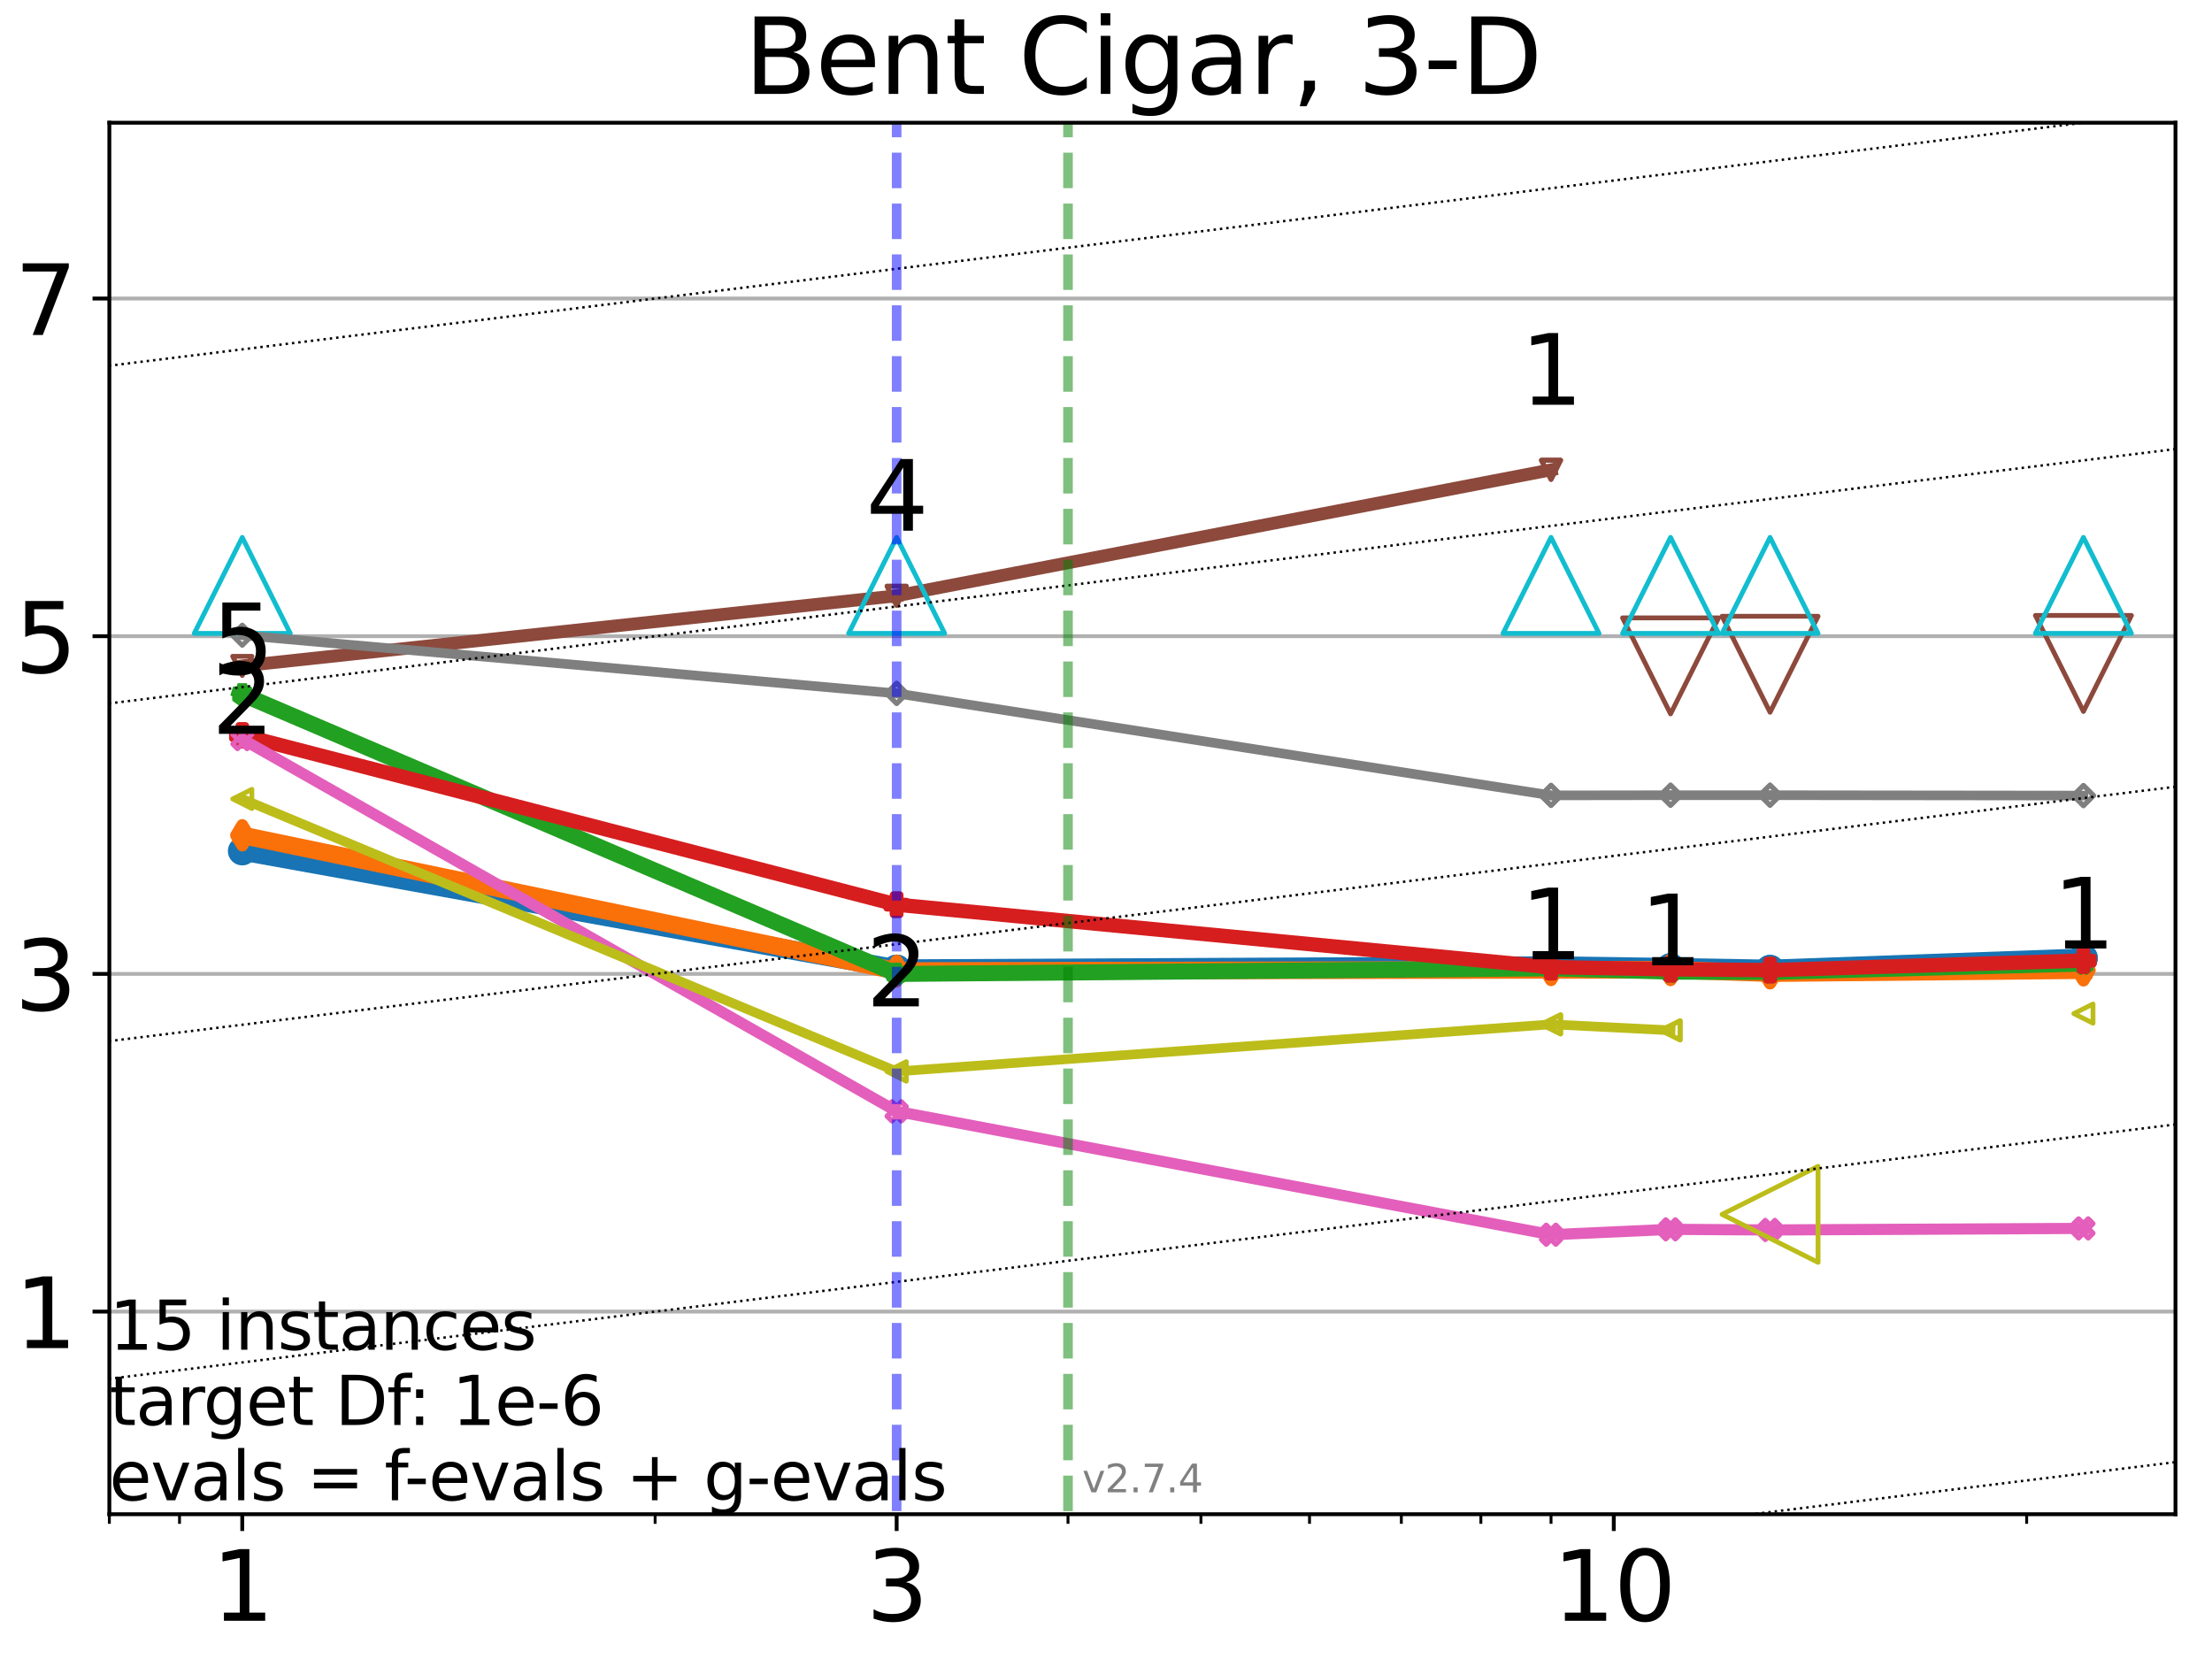 <?xml version="1.0" encoding="utf-8" standalone="no"?>
<!DOCTYPE svg PUBLIC "-//W3C//DTD SVG 1.1//EN"
  "http://www.w3.org/Graphics/SVG/1.1/DTD/svg11.dtd">
<svg xmlns:xlink="http://www.w3.org/1999/xlink" width="460.8pt" height="345.6pt" viewBox="0 0 460.8 345.6" xmlns="http://www.w3.org/2000/svg" version="1.1">
 <defs>
  <style type="text/css">*{stroke-linejoin: round; stroke-linecap: butt}</style>
 </defs>
 <g id="figure_1">
  <g id="patch_1">
   <path d="M 0 345.6 
L 460.8 345.6 
L 460.8 0 
L 0 0 
z
" style="fill: #ffffff"/>
  </g>
  <g id="axes_1">
   <g id="patch_2">
    <path d="M 22.78 315.44 
L 453.192 315.44 
L 453.192 25.56 
L 22.78 25.56 
z
" style="fill: #ffffff"/>
   </g>
   <g id="matplotlib.axis_1">
    <g id="xtick_1">
     <g id="line2d_1">
      <defs>
       <path id="mdfbf2e6173" d="M 0 0 
L 0 3.5 
" style="stroke: #000000; stroke-width: 0.8"/>
      </defs>
      <g>
       <use xlink:href="#mdfbf2e6173" x="50.468" y="315.44" style="stroke: #000000; stroke-width: 0.8"/>
      </g>
     </g>
     <g id="text_1">
      <!-- 1 -->
      <g transform="translate(44.106 337.637) scale(0.2 -0.2)">
       <defs>
        <path id="DejaVuSans-31" d="M 794 531 
L 1825 531 
L 1825 4091 
L 703 3866 
L 703 4441 
L 1819 4666 
L 2450 4666 
L 2450 531 
L 3481 531 
L 3481 0 
L 794 0 
L 794 531 
z
" transform="scale(0.016)"/>
       </defs>
       <use xlink:href="#DejaVuSans-31"/>
      </g>
     </g>
    </g>
    <g id="xtick_2">
     <g id="line2d_2">
      <g>
       <use xlink:href="#mdfbf2e6173" x="186.788" y="315.44" style="stroke: #000000; stroke-width: 0.8"/>
      </g>
     </g>
     <g id="text_2">
      <!-- 3 -->
      <g transform="translate(180.425 337.637) scale(0.2 -0.2)">
       <defs>
        <path id="DejaVuSans-33" d="M 2597 2516 
Q 3050 2419 3304 2112 
Q 3559 1806 3559 1356 
Q 3559 666 3084 287 
Q 2609 -91 1734 -91 
Q 1441 -91 1130 -33 
Q 819 25 488 141 
L 488 750 
Q 750 597 1062 519 
Q 1375 441 1716 441 
Q 2309 441 2620 675 
Q 2931 909 2931 1356 
Q 2931 1769 2642 2001 
Q 2353 2234 1838 2234 
L 1294 2234 
L 1294 2753 
L 1863 2753 
Q 2328 2753 2575 2939 
Q 2822 3125 2822 3475 
Q 2822 3834 2567 4026 
Q 2313 4219 1838 4219 
Q 1578 4219 1281 4162 
Q 984 4106 628 3988 
L 628 4550 
Q 988 4650 1302 4700 
Q 1616 4750 1894 4750 
Q 2613 4750 3031 4423 
Q 3450 4097 3450 3541 
Q 3450 3153 3228 2886 
Q 3006 2619 2597 2516 
z
" transform="scale(0.016)"/>
       </defs>
       <use xlink:href="#DejaVuSans-33"/>
      </g>
     </g>
    </g>
    <g id="xtick_3">
     <g id="line2d_3">
      <g>
       <use xlink:href="#mdfbf2e6173" x="336.18" y="315.44" style="stroke: #000000; stroke-width: 0.8"/>
      </g>
     </g>
     <g id="text_3">
      <!-- 10 -->
      <g transform="translate(323.455 337.637) scale(0.2 -0.2)">
       <defs>
        <path id="DejaVuSans-30" d="M 2034 4250 
Q 1547 4250 1301 3770 
Q 1056 3291 1056 2328 
Q 1056 1369 1301 889 
Q 1547 409 2034 409 
Q 2525 409 2770 889 
Q 3016 1369 3016 2328 
Q 3016 3291 2770 3770 
Q 2525 4250 2034 4250 
z
M 2034 4750 
Q 2819 4750 3233 4129 
Q 3647 3509 3647 2328 
Q 3647 1150 3233 529 
Q 2819 -91 2034 -91 
Q 1250 -91 836 529 
Q 422 1150 422 2328 
Q 422 3509 836 4129 
Q 1250 4750 2034 4750 
z
" transform="scale(0.016)"/>
       </defs>
       <use xlink:href="#DejaVuSans-31"/>
       <use xlink:href="#DejaVuSans-30" transform="translate(63.623 0)"/>
      </g>
     </g>
    </g>
    <g id="xtick_4">
     <g id="line2d_4">
      <defs>
       <path id="m0744248b4a" d="M 0 0 
L 0 2 
" style="stroke: #000000; stroke-width: 0.6"/>
      </defs>
      <g>
       <use xlink:href="#m0744248b4a" x="22.78" y="315.44" style="stroke: #000000; stroke-width: 0.6"/>
      </g>
     </g>
    </g>
    <g id="xtick_5">
     <g id="line2d_5">
      <g>
       <use xlink:href="#m0744248b4a" x="37.395" y="315.44" style="stroke: #000000; stroke-width: 0.6"/>
      </g>
     </g>
    </g>
    <g id="xtick_6">
     <g id="line2d_6">
      <g>
       <use xlink:href="#m0744248b4a" x="136.476" y="315.44" style="stroke: #000000; stroke-width: 0.6"/>
      </g>
     </g>
    </g>
    <g id="xtick_7">
     <g id="line2d_7">
      <g>
       <use xlink:href="#m0744248b4a" x="222.484" y="315.44" style="stroke: #000000; stroke-width: 0.6"/>
      </g>
     </g>
    </g>
    <g id="xtick_8">
     <g id="line2d_8">
      <g>
       <use xlink:href="#m0744248b4a" x="250.173" y="315.44" style="stroke: #000000; stroke-width: 0.6"/>
      </g>
     </g>
    </g>
    <g id="xtick_9">
     <g id="line2d_9">
      <g>
       <use xlink:href="#m0744248b4a" x="272.796" y="315.44" style="stroke: #000000; stroke-width: 0.6"/>
      </g>
     </g>
    </g>
    <g id="xtick_10">
     <g id="line2d_10">
      <g>
       <use xlink:href="#m0744248b4a" x="291.923" y="315.44" style="stroke: #000000; stroke-width: 0.6"/>
      </g>
     </g>
    </g>
    <g id="xtick_11">
     <g id="line2d_11">
      <g>
       <use xlink:href="#m0744248b4a" x="308.492" y="315.44" style="stroke: #000000; stroke-width: 0.6"/>
      </g>
     </g>
    </g>
    <g id="xtick_12">
     <g id="line2d_12">
      <g>
       <use xlink:href="#m0744248b4a" x="323.107" y="315.44" style="stroke: #000000; stroke-width: 0.6"/>
      </g>
     </g>
    </g>
    <g id="xtick_13">
     <g id="line2d_13">
      <g>
       <use xlink:href="#m0744248b4a" x="422.188" y="315.44" style="stroke: #000000; stroke-width: 0.6"/>
      </g>
     </g>
    </g>
   </g>
   <g id="matplotlib.axis_2">
    <g id="ytick_1">
     <g id="line2d_14">
      <path d="M 22.78 273.232 
L 453.192 273.232 
" clip-path="url(#p2ec8ff9702)" style="fill: none; stroke: #b0b0b0; stroke-width: 0.8; stroke-linecap: square"/>
     </g>
     <g id="line2d_15">
      <defs>
       <path id="m5586ddcf37" d="M 0 0 
L -3.5 0 
" style="stroke: #000000; stroke-width: 0.8"/>
      </defs>
      <g>
       <use xlink:href="#m5586ddcf37" x="22.78" y="273.232" style="stroke: #000000; stroke-width: 0.8"/>
      </g>
     </g>
     <g id="text_4">
      <!-- 1 -->
      <g transform="translate(3.055 280.83) scale(0.2 -0.2)">
       <use xlink:href="#DejaVuSans-31"/>
      </g>
     </g>
    </g>
    <g id="ytick_2">
     <g id="line2d_16">
      <path d="M 22.78 202.884 
L 453.192 202.884 
" clip-path="url(#p2ec8ff9702)" style="fill: none; stroke: #b0b0b0; stroke-width: 0.8; stroke-linecap: square"/>
     </g>
     <g id="line2d_17">
      <g>
       <use xlink:href="#m5586ddcf37" x="22.78" y="202.884" style="stroke: #000000; stroke-width: 0.8"/>
      </g>
     </g>
     <g id="text_5">
      <!-- 3 -->
      <g transform="translate(3.055 210.483) scale(0.2 -0.2)">
       <use xlink:href="#DejaVuSans-33"/>
      </g>
     </g>
    </g>
    <g id="ytick_3">
     <g id="line2d_18">
      <path d="M 22.78 132.537 
L 453.192 132.537 
" clip-path="url(#p2ec8ff9702)" style="fill: none; stroke: #b0b0b0; stroke-width: 0.8; stroke-linecap: square"/>
     </g>
     <g id="line2d_19">
      <g>
       <use xlink:href="#m5586ddcf37" x="22.78" y="132.537" style="stroke: #000000; stroke-width: 0.8"/>
      </g>
     </g>
     <g id="text_6">
      <!-- 5 -->
      <g transform="translate(3.055 140.135) scale(0.2 -0.2)">
       <defs>
        <path id="DejaVuSans-35" d="M 691 4666 
L 3169 4666 
L 3169 4134 
L 1269 4134 
L 1269 2991 
Q 1406 3038 1543 3061 
Q 1681 3084 1819 3084 
Q 2600 3084 3056 2656 
Q 3513 2228 3513 1497 
Q 3513 744 3044 326 
Q 2575 -91 1722 -91 
Q 1428 -91 1123 -41 
Q 819 9 494 109 
L 494 744 
Q 775 591 1075 516 
Q 1375 441 1709 441 
Q 2250 441 2565 725 
Q 2881 1009 2881 1497 
Q 2881 1984 2565 2268 
Q 2250 2553 1709 2553 
Q 1456 2553 1204 2497 
Q 953 2441 691 2322 
L 691 4666 
z
" transform="scale(0.016)"/>
       </defs>
       <use xlink:href="#DejaVuSans-35"/>
      </g>
     </g>
    </g>
    <g id="ytick_4">
     <g id="line2d_20">
      <path d="M 22.78 62.19 
L 453.192 62.19 
" clip-path="url(#p2ec8ff9702)" style="fill: none; stroke: #b0b0b0; stroke-width: 0.8; stroke-linecap: square"/>
     </g>
     <g id="line2d_21">
      <g>
       <use xlink:href="#m5586ddcf37" x="22.78" y="62.19" style="stroke: #000000; stroke-width: 0.8"/>
      </g>
     </g>
     <g id="text_7">
      <!-- 7 -->
      <g transform="translate(3.055 69.788) scale(0.2 -0.2)">
       <defs>
        <path id="DejaVuSans-37" d="M 525 4666 
L 3525 4666 
L 3525 4397 
L 1831 0 
L 1172 0 
L 2766 4134 
L 525 4134 
L 525 4666 
z
" transform="scale(0.016)"/>
       </defs>
       <use xlink:href="#DejaVuSans-37"/>
      </g>
     </g>
    </g>
   </g>
   <g id="line2d_22">
    <path d="M 50.468 177.285 
L 186.788 201.852 
" clip-path="url(#p2ec8ff9702)" style="fill: none; stroke: #1874b4; stroke-width: 4; stroke-linecap: square"/>
    <defs>
     <path id="mb572dbc4c1" d="M 0 1.5 
C 0.398 1.5 0.779 1.342 1.061 1.061 
C 1.342 0.779 1.5 0.398 1.5 0 
C 1.5 -0.398 1.342 -0.779 1.061 -1.061 
C 0.779 -1.342 0.398 -1.5 0 -1.5 
C -0.398 -1.5 -0.779 -1.342 -1.061 -1.061 
C -1.342 -0.779 -1.5 -0.398 -1.5 0 
C -1.5 0.398 -1.342 0.779 -1.061 1.061 
C -0.779 1.342 -0.398 1.5 0 1.5 
z
" style="stroke: #1874b4; stroke-width: 3"/>
    </defs>
    <g clip-path="url(#p2ec8ff9702)">
     <use xlink:href="#mb572dbc4c1" x="50.468" y="177.285" style="fill-opacity: 0; stroke: #1874b4; stroke-width: 3"/>
     <use xlink:href="#mb572dbc4c1" x="186.788" y="201.852" style="fill-opacity: 0; stroke: #1874b4; stroke-width: 3"/>
    </g>
   </g>
   <g id="line2d_23">
    <path d="M 186.788 201.852 
L 323.107 201.206 
" clip-path="url(#p2ec8ff9702)" style="fill: none; stroke: #1874b4; stroke-width: 4; stroke-linecap: square"/>
    <g clip-path="url(#p2ec8ff9702)">
     <use xlink:href="#mb572dbc4c1" x="186.788" y="201.852" style="fill-opacity: 0; stroke: #1874b4; stroke-width: 3"/>
     <use xlink:href="#mb572dbc4c1" x="323.107" y="201.206" style="fill-opacity: 0; stroke: #1874b4; stroke-width: 3"/>
    </g>
   </g>
   <g id="line2d_24">
    <path d="M 323.107 201.206 
L 348.007 201.551 
" clip-path="url(#p2ec8ff9702)" style="fill: none; stroke: #1874b4; stroke-width: 4; stroke-linecap: square"/>
    <g clip-path="url(#p2ec8ff9702)">
     <use xlink:href="#mb572dbc4c1" x="323.107" y="201.206" style="fill-opacity: 0; stroke: #1874b4; stroke-width: 3"/>
     <use xlink:href="#mb572dbc4c1" x="348.007" y="201.551" style="fill-opacity: 0; stroke: #1874b4; stroke-width: 3"/>
    </g>
   </g>
   <g id="line2d_25">
    <path d="M 348.007 201.551 
L 368.735 201.911 
" clip-path="url(#p2ec8ff9702)" style="fill: none; stroke: #1874b4; stroke-width: 4; stroke-linecap: square"/>
    <g clip-path="url(#p2ec8ff9702)">
     <use xlink:href="#mb572dbc4c1" x="348.007" y="201.551" style="fill-opacity: 0; stroke: #1874b4; stroke-width: 3"/>
     <use xlink:href="#mb572dbc4c1" x="368.735" y="201.911" style="fill-opacity: 0; stroke: #1874b4; stroke-width: 3"/>
    </g>
   </g>
   <g id="line2d_26">
    <path d="M 368.735 201.911 
L 434.015 199.576 
" clip-path="url(#p2ec8ff9702)" style="fill: none; stroke: #1874b4; stroke-width: 4; stroke-linecap: square"/>
    <g clip-path="url(#p2ec8ff9702)">
     <use xlink:href="#mb572dbc4c1" x="368.735" y="201.911" style="fill-opacity: 0; stroke: #1874b4; stroke-width: 3"/>
     <use xlink:href="#mb572dbc4c1" x="434.015" y="199.576" style="fill-opacity: 0; stroke: #1874b4; stroke-width: 3"/>
    </g>
   </g>
   <g id="line2d_27">
    <path d="M 434.015 199.576 
" clip-path="url(#p2ec8ff9702)" style="fill: none; stroke: #1874b4; stroke-width: 4; stroke-linecap: square"/>
    <g clip-path="url(#p2ec8ff9702)">
     <use xlink:href="#mb572dbc4c1" x="434.015" y="199.576" style="fill-opacity: 0; stroke: #1874b4; stroke-width: 3"/>
    </g>
   </g>
   <g id="line2d_28"/>
   <g id="line2d_29">
    <path d="M 50.468 174.01 
L 186.788 202.282 
" clip-path="url(#p2ec8ff9702)" style="fill: none; stroke: #fa7009; stroke-width: 3.667; stroke-linecap: square"/>
    <defs>
     <path id="maf30897f58" d="M 0 2.121 
L 1.273 0 
L 0 -2.121 
L -1.273 0 
z
" style="stroke: #fa7009; stroke-width: 2.5; stroke-linejoin: miter"/>
    </defs>
    <g clip-path="url(#p2ec8ff9702)">
     <use xlink:href="#maf30897f58" x="50.468" y="174.01" style="fill-opacity: 0; stroke: #fa7009; stroke-width: 2.5; stroke-linejoin: miter"/>
     <use xlink:href="#maf30897f58" x="186.788" y="202.282" style="fill-opacity: 0; stroke: #fa7009; stroke-width: 2.5; stroke-linejoin: miter"/>
    </g>
   </g>
   <g id="line2d_30">
    <path d="M 186.788 202.282 
L 323.107 202.03 
" clip-path="url(#p2ec8ff9702)" style="fill: none; stroke: #fa7009; stroke-width: 3.667; stroke-linecap: square"/>
    <g clip-path="url(#p2ec8ff9702)">
     <use xlink:href="#maf30897f58" x="186.788" y="202.282" style="fill-opacity: 0; stroke: #fa7009; stroke-width: 2.5; stroke-linejoin: miter"/>
     <use xlink:href="#maf30897f58" x="323.107" y="202.03" style="fill-opacity: 0; stroke: #fa7009; stroke-width: 2.5; stroke-linejoin: miter"/>
    </g>
   </g>
   <g id="line2d_31">
    <path d="M 323.107 202.03 
L 348.007 202.037 
" clip-path="url(#p2ec8ff9702)" style="fill: none; stroke: #fa7009; stroke-width: 3.667; stroke-linecap: square"/>
    <g clip-path="url(#p2ec8ff9702)">
     <use xlink:href="#maf30897f58" x="323.107" y="202.03" style="fill-opacity: 0; stroke: #fa7009; stroke-width: 2.5; stroke-linejoin: miter"/>
     <use xlink:href="#maf30897f58" x="348.007" y="202.037" style="fill-opacity: 0; stroke: #fa7009; stroke-width: 2.5; stroke-linejoin: miter"/>
    </g>
   </g>
   <g id="line2d_32">
    <path d="M 348.007 202.037 
L 368.735 202.731 
" clip-path="url(#p2ec8ff9702)" style="fill: none; stroke: #fa7009; stroke-width: 3.667; stroke-linecap: square"/>
    <g clip-path="url(#p2ec8ff9702)">
     <use xlink:href="#maf30897f58" x="348.007" y="202.037" style="fill-opacity: 0; stroke: #fa7009; stroke-width: 2.5; stroke-linejoin: miter"/>
     <use xlink:href="#maf30897f58" x="368.735" y="202.731" style="fill-opacity: 0; stroke: #fa7009; stroke-width: 2.5; stroke-linejoin: miter"/>
    </g>
   </g>
   <g id="line2d_33">
    <path d="M 368.735 202.731 
L 434.015 202.1 
" clip-path="url(#p2ec8ff9702)" style="fill: none; stroke: #fa7009; stroke-width: 3.667; stroke-linecap: square"/>
    <g clip-path="url(#p2ec8ff9702)">
     <use xlink:href="#maf30897f58" x="368.735" y="202.731" style="fill-opacity: 0; stroke: #fa7009; stroke-width: 2.5; stroke-linejoin: miter"/>
     <use xlink:href="#maf30897f58" x="434.015" y="202.1" style="fill-opacity: 0; stroke: #fa7009; stroke-width: 2.5; stroke-linejoin: miter"/>
    </g>
   </g>
   <g id="line2d_34">
    <path d="M 434.015 202.1 
" clip-path="url(#p2ec8ff9702)" style="fill: none; stroke: #fa7009; stroke-width: 3.667; stroke-linecap: square"/>
    <g clip-path="url(#p2ec8ff9702)">
     <use xlink:href="#maf30897f58" x="434.015" y="202.1" style="fill-opacity: 0; stroke: #fa7009; stroke-width: 2.5; stroke-linejoin: miter"/>
    </g>
   </g>
   <g id="line2d_35"/>
   <g id="line2d_36">
    <path d="M 50.468 144.633 
L 186.788 202.894 
" clip-path="url(#p2ec8ff9702)" style="fill: none; stroke: #22a022; stroke-width: 3.333; stroke-linecap: square"/>
    <defs>
     <path id="m5733fcc980" d="M 0 -2 
L -0.449 -0.618 
L -1.902 -0.618 
L -0.727 0.236 
L -1.176 1.618 
L -0 0.764 
L 1.176 1.618 
L 0.727 0.236 
L 1.902 -0.618 
L 0.449 -0.618 
z
" style="stroke: #22a022; stroke-width: 2; stroke-linejoin: bevel"/>
    </defs>
    <g clip-path="url(#p2ec8ff9702)">
     <use xlink:href="#m5733fcc980" x="50.468" y="144.633" style="fill-opacity: 0; stroke: #22a022; stroke-width: 2; stroke-linejoin: bevel"/>
     <use xlink:href="#m5733fcc980" x="186.788" y="202.894" style="fill-opacity: 0; stroke: #22a022; stroke-width: 2; stroke-linejoin: bevel"/>
    </g>
   </g>
   <g id="line2d_37">
    <path d="M 186.788 202.894 
L 323.107 201.722 
" clip-path="url(#p2ec8ff9702)" style="fill: none; stroke: #22a022; stroke-width: 3.333; stroke-linecap: square"/>
    <g clip-path="url(#p2ec8ff9702)">
     <use xlink:href="#m5733fcc980" x="186.788" y="202.894" style="fill-opacity: 0; stroke: #22a022; stroke-width: 2; stroke-linejoin: bevel"/>
     <use xlink:href="#m5733fcc980" x="323.107" y="201.722" style="fill-opacity: 0; stroke: #22a022; stroke-width: 2; stroke-linejoin: bevel"/>
    </g>
   </g>
   <g id="line2d_38">
    <path d="M 323.107 201.722 
L 348.007 202.413 
" clip-path="url(#p2ec8ff9702)" style="fill: none; stroke: #22a022; stroke-width: 3.333; stroke-linecap: square"/>
    <g clip-path="url(#p2ec8ff9702)">
     <use xlink:href="#m5733fcc980" x="323.107" y="201.722" style="fill-opacity: 0; stroke: #22a022; stroke-width: 2; stroke-linejoin: bevel"/>
     <use xlink:href="#m5733fcc980" x="348.007" y="202.413" style="fill-opacity: 0; stroke: #22a022; stroke-width: 2; stroke-linejoin: bevel"/>
    </g>
   </g>
   <g id="line2d_39">
    <path d="M 348.007 202.413 
L 368.735 202.477 
" clip-path="url(#p2ec8ff9702)" style="fill: none; stroke: #22a022; stroke-width: 3.333; stroke-linecap: square"/>
    <g clip-path="url(#p2ec8ff9702)">
     <use xlink:href="#m5733fcc980" x="348.007" y="202.413" style="fill-opacity: 0; stroke: #22a022; stroke-width: 2; stroke-linejoin: bevel"/>
     <use xlink:href="#m5733fcc980" x="368.735" y="202.477" style="fill-opacity: 0; stroke: #22a022; stroke-width: 2; stroke-linejoin: bevel"/>
    </g>
   </g>
   <g id="line2d_40">
    <path d="M 368.735 202.477 
L 434.015 200.713 
" clip-path="url(#p2ec8ff9702)" style="fill: none; stroke: #22a022; stroke-width: 3.333; stroke-linecap: square"/>
    <g clip-path="url(#p2ec8ff9702)">
     <use xlink:href="#m5733fcc980" x="368.735" y="202.477" style="fill-opacity: 0; stroke: #22a022; stroke-width: 2; stroke-linejoin: bevel"/>
     <use xlink:href="#m5733fcc980" x="434.015" y="200.713" style="fill-opacity: 0; stroke: #22a022; stroke-width: 2; stroke-linejoin: bevel"/>
    </g>
   </g>
   <g id="line2d_41">
    <path d="M 434.015 200.713 
" clip-path="url(#p2ec8ff9702)" style="fill: none; stroke: #22a022; stroke-width: 3.333; stroke-linecap: square"/>
    <g clip-path="url(#p2ec8ff9702)">
     <use xlink:href="#m5733fcc980" x="434.015" y="200.713" style="fill-opacity: 0; stroke: #22a022; stroke-width: 2; stroke-linejoin: bevel"/>
    </g>
   </g>
   <g id="line2d_42"/>
   <g id="line2d_43">
    <path d="M 50.468 153.173 
L 186.788 188.461 
" clip-path="url(#p2ec8ff9702)" style="fill: none; stroke: #d61e1f; stroke-width: 3; stroke-linecap: square"/>
    <defs>
     <path id="m2578b07497" d="M -0.667 2 
L 0.667 2 
L 0.667 0.667 
L 2 0.667 
L 2 -0.667 
L 0.667 -0.667 
L 0.667 -2 
L -0.667 -2 
L -0.667 -0.667 
L -2 -0.667 
L -2 0.667 
L -0.667 0.667 
z
" style="stroke: #d61e1f; stroke-width: 1.5; stroke-linejoin: miter"/>
    </defs>
    <g clip-path="url(#p2ec8ff9702)">
     <use xlink:href="#m2578b07497" x="50.468" y="153.173" style="fill-opacity: 0; stroke: #d61e1f; stroke-width: 1.5; stroke-linejoin: miter"/>
     <use xlink:href="#m2578b07497" x="186.788" y="188.461" style="fill-opacity: 0; stroke: #d61e1f; stroke-width: 1.5; stroke-linejoin: miter"/>
    </g>
   </g>
   <g id="line2d_44">
    <path d="M 186.788 188.461 
L 323.107 201.484 
" clip-path="url(#p2ec8ff9702)" style="fill: none; stroke: #d61e1f; stroke-width: 3; stroke-linecap: square"/>
    <g clip-path="url(#p2ec8ff9702)">
     <use xlink:href="#m2578b07497" x="186.788" y="188.461" style="fill-opacity: 0; stroke: #d61e1f; stroke-width: 1.5; stroke-linejoin: miter"/>
     <use xlink:href="#m2578b07497" x="323.107" y="201.484" style="fill-opacity: 0; stroke: #d61e1f; stroke-width: 1.5; stroke-linejoin: miter"/>
    </g>
   </g>
   <g id="line2d_45">
    <path d="M 323.107 201.484 
L 348.007 201.923 
" clip-path="url(#p2ec8ff9702)" style="fill: none; stroke: #d61e1f; stroke-width: 3; stroke-linecap: square"/>
    <g clip-path="url(#p2ec8ff9702)">
     <use xlink:href="#m2578b07497" x="323.107" y="201.484" style="fill-opacity: 0; stroke: #d61e1f; stroke-width: 1.5; stroke-linejoin: miter"/>
     <use xlink:href="#m2578b07497" x="348.007" y="201.923" style="fill-opacity: 0; stroke: #d61e1f; stroke-width: 1.5; stroke-linejoin: miter"/>
    </g>
   </g>
   <g id="line2d_46">
    <path d="M 348.007 201.923 
L 368.735 202.099 
" clip-path="url(#p2ec8ff9702)" style="fill: none; stroke: #d61e1f; stroke-width: 3; stroke-linecap: square"/>
    <g clip-path="url(#p2ec8ff9702)">
     <use xlink:href="#m2578b07497" x="348.007" y="201.923" style="fill-opacity: 0; stroke: #d61e1f; stroke-width: 1.5; stroke-linejoin: miter"/>
     <use xlink:href="#m2578b07497" x="368.735" y="202.099" style="fill-opacity: 0; stroke: #d61e1f; stroke-width: 1.5; stroke-linejoin: miter"/>
    </g>
   </g>
   <g id="line2d_47">
    <path d="M 368.735 202.099 
L 434.015 200.107 
" clip-path="url(#p2ec8ff9702)" style="fill: none; stroke: #d61e1f; stroke-width: 3; stroke-linecap: square"/>
    <g clip-path="url(#p2ec8ff9702)">
     <use xlink:href="#m2578b07497" x="368.735" y="202.099" style="fill-opacity: 0; stroke: #d61e1f; stroke-width: 1.5; stroke-linejoin: miter"/>
     <use xlink:href="#m2578b07497" x="434.015" y="200.107" style="fill-opacity: 0; stroke: #d61e1f; stroke-width: 1.5; stroke-linejoin: miter"/>
    </g>
   </g>
   <g id="line2d_48">
    <path d="M 434.015 200.107 
" clip-path="url(#p2ec8ff9702)" style="fill: none; stroke: #d61e1f; stroke-width: 3; stroke-linecap: square"/>
    <g clip-path="url(#p2ec8ff9702)">
     <use xlink:href="#m2578b07497" x="434.015" y="200.107" style="fill-opacity: 0; stroke: #d61e1f; stroke-width: 1.5; stroke-linejoin: miter"/>
    </g>
   </g>
   <g id="line2d_49"/>
   <g id="line2d_50">
    <path d="M 50.468 138.719 
L 186.788 124.109 
" clip-path="url(#p2ec8ff9702)" style="fill: none; stroke: #8c493c; stroke-width: 2.667; stroke-linecap: square"/>
    <defs>
     <path id="m11ea02d9ef" d="M -0 2 
L 2 -2 
L -2 -2 
z
" style="stroke: #8c493c; stroke-linejoin: miter"/>
    </defs>
    <g clip-path="url(#p2ec8ff9702)">
     <use xlink:href="#m11ea02d9ef" x="50.468" y="138.719" style="fill-opacity: 0; stroke: #8c493c; stroke-linejoin: miter"/>
     <use xlink:href="#m11ea02d9ef" x="186.788" y="124.109" style="fill-opacity: 0; stroke: #8c493c; stroke-linejoin: miter"/>
    </g>
   </g>
   <g id="line2d_51">
    <path d="M 186.788 124.109 
L 323.107 97.871 
" clip-path="url(#p2ec8ff9702)" style="fill: none; stroke: #8c493c; stroke-width: 2.667; stroke-linecap: square"/>
    <g clip-path="url(#p2ec8ff9702)">
     <use xlink:href="#m11ea02d9ef" x="186.788" y="124.109" style="fill-opacity: 0; stroke: #8c493c; stroke-linejoin: miter"/>
     <use xlink:href="#m11ea02d9ef" x="323.107" y="97.871" style="fill-opacity: 0; stroke: #8c493c; stroke-linejoin: miter"/>
    </g>
   </g>
   <g id="line2d_52">
    <path d="M 323.107 97.871 
" clip-path="url(#p2ec8ff9702)" style="fill: none; stroke: #8c493c; stroke-width: 2.667; stroke-linecap: square"/>
    <g clip-path="url(#p2ec8ff9702)">
     <use xlink:href="#m11ea02d9ef" x="323.107" y="97.871" style="fill-opacity: 0; stroke: #8c493c; stroke-linejoin: miter"/>
    </g>
   </g>
   <g id="line2d_53">
    <defs>
     <path id="mb3d38572ae" d="M -0 10 
L 10 -10 
L -10 -10 
z
" style="stroke: #8c493c; stroke-linejoin: miter"/>
    </defs>
    <g clip-path="url(#p2ec8ff9702)">
     <use xlink:href="#mb3d38572ae" x="348.007" y="138.715" style="fill-opacity: 0; stroke: #8c493c; stroke-linejoin: miter"/>
     <use xlink:href="#mb3d38572ae" x="368.735" y="138.379" style="fill-opacity: 0; stroke: #8c493c; stroke-linejoin: miter"/>
     <use xlink:href="#mb3d38572ae" x="434.015" y="138.21" style="fill-opacity: 0; stroke: #8c493c; stroke-linejoin: miter"/>
    </g>
   </g>
   <g id="line2d_54"/>
   <g id="line2d_55">
    <path d="M 50.468 153.996 
L 186.788 231.513 
" clip-path="url(#p2ec8ff9702)" style="fill: none; stroke: #e35fbb; stroke-width: 2.333; stroke-linecap: square"/>
    <defs>
     <path id="maa191e3910" d="M -1 2 
L 0 1 
L 1 2 
L 2 1 
L 1 0 
L 2 -1 
L 1 -2 
L 0 -1 
L -1 -2 
L -2 -1 
L -1 0 
L -2 1 
z
" style="stroke: #e35fbb; stroke-linejoin: miter"/>
    </defs>
    <g clip-path="url(#p2ec8ff9702)">
     <use xlink:href="#maa191e3910" x="50.468" y="153.996" style="fill-opacity: 0; stroke: #e35fbb; stroke-linejoin: miter"/>
     <use xlink:href="#maa191e3910" x="186.788" y="231.513" style="fill-opacity: 0; stroke: #e35fbb; stroke-linejoin: miter"/>
    </g>
   </g>
   <g id="line2d_56">
    <path d="M 186.788 231.513 
L 323.107 257.215 
" clip-path="url(#p2ec8ff9702)" style="fill: none; stroke: #e35fbb; stroke-width: 2.333; stroke-linecap: square"/>
    <g clip-path="url(#p2ec8ff9702)">
     <use xlink:href="#maa191e3910" x="186.788" y="231.513" style="fill-opacity: 0; stroke: #e35fbb; stroke-linejoin: miter"/>
     <use xlink:href="#maa191e3910" x="323.107" y="257.215" style="fill-opacity: 0; stroke: #e35fbb; stroke-linejoin: miter"/>
    </g>
   </g>
   <g id="line2d_57">
    <path d="M 323.107 257.215 
L 348.007 256.092 
" clip-path="url(#p2ec8ff9702)" style="fill: none; stroke: #e35fbb; stroke-width: 2.333; stroke-linecap: square"/>
    <g clip-path="url(#p2ec8ff9702)">
     <use xlink:href="#maa191e3910" x="323.107" y="257.215" style="fill-opacity: 0; stroke: #e35fbb; stroke-linejoin: miter"/>
     <use xlink:href="#maa191e3910" x="348.007" y="256.092" style="fill-opacity: 0; stroke: #e35fbb; stroke-linejoin: miter"/>
    </g>
   </g>
   <g id="line2d_58">
    <path d="M 348.007 256.092 
L 368.735 256.225 
" clip-path="url(#p2ec8ff9702)" style="fill: none; stroke: #e35fbb; stroke-width: 2.333; stroke-linecap: square"/>
    <g clip-path="url(#p2ec8ff9702)">
     <use xlink:href="#maa191e3910" x="348.007" y="256.092" style="fill-opacity: 0; stroke: #e35fbb; stroke-linejoin: miter"/>
     <use xlink:href="#maa191e3910" x="368.735" y="256.225" style="fill-opacity: 0; stroke: #e35fbb; stroke-linejoin: miter"/>
    </g>
   </g>
   <g id="line2d_59">
    <path d="M 368.735 256.225 
L 434.015 255.894 
" clip-path="url(#p2ec8ff9702)" style="fill: none; stroke: #e35fbb; stroke-width: 2.333; stroke-linecap: square"/>
    <g clip-path="url(#p2ec8ff9702)">
     <use xlink:href="#maa191e3910" x="368.735" y="256.225" style="fill-opacity: 0; stroke: #e35fbb; stroke-linejoin: miter"/>
     <use xlink:href="#maa191e3910" x="434.015" y="255.894" style="fill-opacity: 0; stroke: #e35fbb; stroke-linejoin: miter"/>
    </g>
   </g>
   <g id="line2d_60">
    <path d="M 434.015 255.894 
" clip-path="url(#p2ec8ff9702)" style="fill: none; stroke: #e35fbb; stroke-width: 2.333; stroke-linecap: square"/>
    <g clip-path="url(#p2ec8ff9702)">
     <use xlink:href="#maa191e3910" x="434.015" y="255.894" style="fill-opacity: 0; stroke: #e35fbb; stroke-linejoin: miter"/>
    </g>
   </g>
   <g id="line2d_61"/>
   <g id="line2d_62">
    <defs>
     <path id="m02d0ad57e4" d="M 0 -10 
L -10 10 
L 10 10 
z
" style="stroke: #11bdcf; stroke-linejoin: miter"/>
    </defs>
    <g clip-path="url(#p2ec8ff9702)">
     <use xlink:href="#m02d0ad57e4" x="50.468" y="121.949" style="fill-opacity: 0; stroke: #11bdcf; stroke-linejoin: miter"/>
     <use xlink:href="#m02d0ad57e4" x="186.788" y="121.949" style="fill-opacity: 0; stroke: #11bdcf; stroke-linejoin: miter"/>
     <use xlink:href="#m02d0ad57e4" x="323.107" y="121.949" style="fill-opacity: 0; stroke: #11bdcf; stroke-linejoin: miter"/>
     <use xlink:href="#m02d0ad57e4" x="348.007" y="121.949" style="fill-opacity: 0; stroke: #11bdcf; stroke-linejoin: miter"/>
     <use xlink:href="#m02d0ad57e4" x="368.735" y="121.949" style="fill-opacity: 0; stroke: #11bdcf; stroke-linejoin: miter"/>
     <use xlink:href="#m02d0ad57e4" x="434.015" y="121.949" style="fill-opacity: 0; stroke: #11bdcf; stroke-linejoin: miter"/>
    </g>
   </g>
   <g id="line2d_63"/>
   <g id="line2d_64">
    <path d="M 50.468 132.328 
L 186.788 144.449 
" clip-path="url(#p2ec8ff9702)" style="fill: none; stroke: #7f7f7f; stroke-width: 2; stroke-linecap: square"/>
    <defs>
     <path id="mc4bdef54d9" d="M 0 2.121 
L 2.121 0 
L 0 -2.121 
L -2.121 0 
z
" style="stroke: #7f7f7f; stroke-linejoin: miter"/>
    </defs>
    <g clip-path="url(#p2ec8ff9702)">
     <use xlink:href="#mc4bdef54d9" x="50.468" y="132.328" style="fill-opacity: 0; stroke: #7f7f7f; stroke-linejoin: miter"/>
     <use xlink:href="#mc4bdef54d9" x="186.788" y="144.449" style="fill-opacity: 0; stroke: #7f7f7f; stroke-linejoin: miter"/>
    </g>
   </g>
   <g id="line2d_65">
    <path d="M 186.788 144.449 
L 323.107 165.692 
" clip-path="url(#p2ec8ff9702)" style="fill: none; stroke: #7f7f7f; stroke-width: 2; stroke-linecap: square"/>
    <g clip-path="url(#p2ec8ff9702)">
     <use xlink:href="#mc4bdef54d9" x="186.788" y="144.449" style="fill-opacity: 0; stroke: #7f7f7f; stroke-linejoin: miter"/>
     <use xlink:href="#mc4bdef54d9" x="323.107" y="165.692" style="fill-opacity: 0; stroke: #7f7f7f; stroke-linejoin: miter"/>
    </g>
   </g>
   <g id="line2d_66">
    <path d="M 323.107 165.692 
L 348.007 165.657 
" clip-path="url(#p2ec8ff9702)" style="fill: none; stroke: #7f7f7f; stroke-width: 2; stroke-linecap: square"/>
    <g clip-path="url(#p2ec8ff9702)">
     <use xlink:href="#mc4bdef54d9" x="323.107" y="165.692" style="fill-opacity: 0; stroke: #7f7f7f; stroke-linejoin: miter"/>
     <use xlink:href="#mc4bdef54d9" x="348.007" y="165.657" style="fill-opacity: 0; stroke: #7f7f7f; stroke-linejoin: miter"/>
    </g>
   </g>
   <g id="line2d_67">
    <path d="M 348.007 165.657 
L 368.735 165.656 
" clip-path="url(#p2ec8ff9702)" style="fill: none; stroke: #7f7f7f; stroke-width: 2; stroke-linecap: square"/>
    <g clip-path="url(#p2ec8ff9702)">
     <use xlink:href="#mc4bdef54d9" x="348.007" y="165.657" style="fill-opacity: 0; stroke: #7f7f7f; stroke-linejoin: miter"/>
     <use xlink:href="#mc4bdef54d9" x="368.735" y="165.656" style="fill-opacity: 0; stroke: #7f7f7f; stroke-linejoin: miter"/>
    </g>
   </g>
   <g id="line2d_68">
    <path d="M 368.735 165.656 
L 434.015 165.731 
" clip-path="url(#p2ec8ff9702)" style="fill: none; stroke: #7f7f7f; stroke-width: 2; stroke-linecap: square"/>
    <g clip-path="url(#p2ec8ff9702)">
     <use xlink:href="#mc4bdef54d9" x="368.735" y="165.656" style="fill-opacity: 0; stroke: #7f7f7f; stroke-linejoin: miter"/>
     <use xlink:href="#mc4bdef54d9" x="434.015" y="165.731" style="fill-opacity: 0; stroke: #7f7f7f; stroke-linejoin: miter"/>
    </g>
   </g>
   <g id="line2d_69">
    <path d="M 434.015 165.731 
" clip-path="url(#p2ec8ff9702)" style="fill: none; stroke: #7f7f7f; stroke-width: 2; stroke-linecap: square"/>
    <g clip-path="url(#p2ec8ff9702)">
     <use xlink:href="#mc4bdef54d9" x="434.015" y="165.731" style="fill-opacity: 0; stroke: #7f7f7f; stroke-linejoin: miter"/>
    </g>
   </g>
   <g id="line2d_70"/>
   <g id="line2d_71">
    <path d="M 50.468 166.433 
L 186.788 223.2 
" clip-path="url(#p2ec8ff9702)" style="fill: none; stroke: #bcbd1a; stroke-width: 2; stroke-linecap: square"/>
    <defs>
     <path id="m75205c200b" d="M -2 -0 
L 2 2 
L 2 -2 
z
" style="stroke: #bcbd1a; stroke-linejoin: miter"/>
    </defs>
    <g clip-path="url(#p2ec8ff9702)">
     <use xlink:href="#m75205c200b" x="50.468" y="166.433" style="fill-opacity: 0; stroke: #bcbd1a; stroke-linejoin: miter"/>
     <use xlink:href="#m75205c200b" x="186.788" y="223.2" style="fill-opacity: 0; stroke: #bcbd1a; stroke-linejoin: miter"/>
    </g>
   </g>
   <g id="line2d_72">
    <path d="M 186.788 223.2 
L 323.107 213.391 
" clip-path="url(#p2ec8ff9702)" style="fill: none; stroke: #bcbd1a; stroke-width: 2; stroke-linecap: square"/>
    <g clip-path="url(#p2ec8ff9702)">
     <use xlink:href="#m75205c200b" x="186.788" y="223.2" style="fill-opacity: 0; stroke: #bcbd1a; stroke-linejoin: miter"/>
     <use xlink:href="#m75205c200b" x="323.107" y="213.391" style="fill-opacity: 0; stroke: #bcbd1a; stroke-linejoin: miter"/>
    </g>
   </g>
   <g id="line2d_73">
    <path d="M 323.107 213.391 
L 348.007 214.636 
" clip-path="url(#p2ec8ff9702)" style="fill: none; stroke: #bcbd1a; stroke-width: 2; stroke-linecap: square"/>
    <g clip-path="url(#p2ec8ff9702)">
     <use xlink:href="#m75205c200b" x="323.107" y="213.391" style="fill-opacity: 0; stroke: #bcbd1a; stroke-linejoin: miter"/>
     <use xlink:href="#m75205c200b" x="348.007" y="214.636" style="fill-opacity: 0; stroke: #bcbd1a; stroke-linejoin: miter"/>
    </g>
   </g>
   <g id="line2d_74">
    <path d="M 348.007 214.636 
" clip-path="url(#p2ec8ff9702)" style="fill: none; stroke: #bcbd1a; stroke-width: 2; stroke-linecap: square"/>
    <g clip-path="url(#p2ec8ff9702)">
     <use xlink:href="#m75205c200b" x="348.007" y="214.636" style="fill-opacity: 0; stroke: #bcbd1a; stroke-linejoin: miter"/>
    </g>
   </g>
   <g id="line2d_75">
    <path d="M 434.015 211.153 
" clip-path="url(#p2ec8ff9702)" style="fill: none; stroke: #bcbd1a; stroke-width: 2; stroke-linecap: square"/>
    <g clip-path="url(#p2ec8ff9702)">
     <use xlink:href="#m75205c200b" x="434.015" y="211.153" style="fill-opacity: 0; stroke: #bcbd1a; stroke-linejoin: miter"/>
    </g>
   </g>
   <g id="line2d_76">
    <defs>
     <path id="mfc4b460667" d="M -10 -0 
L 10 10 
L 10 -10 
z
" style="stroke: #bcbd1a; stroke-linejoin: miter"/>
    </defs>
    <g clip-path="url(#p2ec8ff9702)">
     <use xlink:href="#mfc4b460667" x="368.735" y="252.973" style="fill-opacity: 0; stroke: #bcbd1a; stroke-linejoin: miter"/>
    </g>
   </g>
   <g id="line2d_77"/>
   <g id="line2d_78">
    <path d="M 111.936 346.6 
L 461.8 303.529 
" clip-path="url(#p2ec8ff9702)" style="fill: none; stroke-dasharray: 0.5,0.825; stroke-dashoffset: 0; stroke: #000000; stroke-width: 0.5"/>
   </g>
   <g id="line2d_79">
    <path d="M -1 290.156 
L 461.8 233.181 
" clip-path="url(#p2ec8ff9702)" style="fill: none; stroke-dasharray: 0.5,0.825; stroke-dashoffset: 0; stroke: #000000; stroke-width: 0.5"/>
   </g>
   <g id="line2d_80">
    <path d="M -1 219.809 
L 461.8 162.834 
" clip-path="url(#p2ec8ff9702)" style="fill: none; stroke-dasharray: 0.5,0.825; stroke-dashoffset: 0; stroke: #000000; stroke-width: 0.5"/>
   </g>
   <g id="line2d_81">
    <path d="M -1 149.461 
L 461.8 92.487 
" clip-path="url(#p2ec8ff9702)" style="fill: none; stroke-dasharray: 0.5,0.825; stroke-dashoffset: 0; stroke: #000000; stroke-width: 0.5"/>
   </g>
   <g id="line2d_82">
    <path d="M -1 79.114 
L 461.8 22.139 
" clip-path="url(#p2ec8ff9702)" style="fill: none; stroke-dasharray: 0.5,0.825; stroke-dashoffset: 0; stroke: #000000; stroke-width: 0.5"/>
   </g>
   <g id="LineCollection_1">
    <path d="M 186.788 346.6 
L 186.788 25.56 
" clip-path="url(#p2ec8ff9702)" style="fill: none; stroke-dasharray: 7.4,3.2; stroke-dashoffset: 0; stroke: #0000ff; stroke-opacity: 0.5; stroke-width: 2"/>
   </g>
   <g id="LineCollection_2">
    <path d="M 222.484 346.6 
L 222.484 25.56 
" clip-path="url(#p2ec8ff9702)" style="fill: none; stroke-dasharray: 7.4,3.2; stroke-dashoffset: 0; stroke: #008000; stroke-opacity: 0.5; stroke-width: 2"/>
   </g>
   <g id="patch_3">
    <path d="M 22.78 315.44 
L 22.78 25.56 
" style="fill: none; stroke: #000000; stroke-width: 0.8; stroke-linejoin: miter; stroke-linecap: square"/>
   </g>
   <g id="patch_4">
    <path d="M 453.192 315.44 
L 453.192 25.56 
" style="fill: none; stroke: #000000; stroke-width: 0.8; stroke-linejoin: miter; stroke-linecap: square"/>
   </g>
   <g id="patch_5">
    <path d="M 22.78 315.44 
L 453.192 315.44 
" style="fill: none; stroke: #000000; stroke-width: 0.8; stroke-linejoin: miter; stroke-linecap: square"/>
   </g>
   <g id="patch_6">
    <path d="M 22.78 25.56 
L 453.192 25.56 
" style="fill: none; stroke: #000000; stroke-width: 0.8; stroke-linejoin: miter; stroke-linecap: square"/>
   </g>
   <g id="text_8">
    <!-- 4 -->
    <g transform="translate(180.425 110.552) scale(0.2 -0.2)">
     <defs>
      <path id="DejaVuSans-34" d="M 2419 4116 
L 825 1625 
L 2419 1625 
L 2419 4116 
z
M 2253 4666 
L 3047 4666 
L 3047 1625 
L 3713 1625 
L 3713 1100 
L 3047 1100 
L 3047 0 
L 2419 0 
L 2419 1100 
L 313 1100 
L 313 1709 
L 2253 4666 
z
" transform="scale(0.016)"/>
     </defs>
     <use xlink:href="#DejaVuSans-34"/>
    </g>
   </g>
   <g id="text_9">
    <!-- 1 -->
    <g transform="translate(316.744 84.314) scale(0.2 -0.2)">
     <use xlink:href="#DejaVuSans-31"/>
    </g>
   </g>
   <g id="text_10">
    <!-- 5 -->
    <g transform="translate(44.106 140.439) scale(0.2 -0.2)">
     <use xlink:href="#DejaVuSans-35"/>
    </g>
   </g>
   <g id="text_11">
    <!-- 2 -->
    <g transform="translate(44.106 152.877) scale(0.2 -0.2)">
     <defs>
      <path id="DejaVuSans-32" d="M 1228 531 
L 3431 531 
L 3431 0 
L 469 0 
L 469 531 
Q 828 903 1448 1529 
Q 2069 2156 2228 2338 
Q 2531 2678 2651 2914 
Q 2772 3150 2772 3378 
Q 2772 3750 2511 3984 
Q 2250 4219 1831 4219 
Q 1534 4219 1204 4116 
Q 875 4013 500 3803 
L 500 4441 
Q 881 4594 1212 4672 
Q 1544 4750 1819 4750 
Q 2544 4750 2975 4387 
Q 3406 4025 3406 3419 
Q 3406 3131 3298 2873 
Q 3191 2616 2906 2266 
Q 2828 2175 2409 1742 
Q 1991 1309 1228 531 
z
" transform="scale(0.016)"/>
     </defs>
     <use xlink:href="#DejaVuSans-32"/>
    </g>
   </g>
   <g id="text_12">
    <!-- 2 -->
    <g transform="translate(180.425 209.643) scale(0.2 -0.2)">
     <use xlink:href="#DejaVuSans-32"/>
    </g>
   </g>
   <g id="text_13">
    <!-- 1 -->
    <g transform="translate(316.744 199.835) scale(0.2 -0.2)">
     <use xlink:href="#DejaVuSans-31"/>
    </g>
   </g>
   <g id="text_14">
    <!-- 1 -->
    <g transform="translate(341.644 201.079) scale(0.2 -0.2)">
     <use xlink:href="#DejaVuSans-31"/>
    </g>
   </g>
   <g id="text_15">
    <!-- 1 -->
    <g transform="translate(427.652 197.596) scale(0.2 -0.2)">
     <use xlink:href="#DejaVuSans-31"/>
    </g>
   </g>
   <g id="text_16">
    <!-- 15 instances -->
    <g transform="translate(22.78 281.175) scale(0.14 -0.14)">
     <defs>
      <path id="DejaVuSans-20" transform="scale(0.016)"/>
      <path id="DejaVuSans-69" d="M 603 3500 
L 1178 3500 
L 1178 0 
L 603 0 
L 603 3500 
z
M 603 4863 
L 1178 4863 
L 1178 4134 
L 603 4134 
L 603 4863 
z
" transform="scale(0.016)"/>
      <path id="DejaVuSans-6e" d="M 3513 2113 
L 3513 0 
L 2938 0 
L 2938 2094 
Q 2938 2591 2744 2837 
Q 2550 3084 2163 3084 
Q 1697 3084 1428 2787 
Q 1159 2491 1159 1978 
L 1159 0 
L 581 0 
L 581 3500 
L 1159 3500 
L 1159 2956 
Q 1366 3272 1645 3428 
Q 1925 3584 2291 3584 
Q 2894 3584 3203 3211 
Q 3513 2838 3513 2113 
z
" transform="scale(0.016)"/>
      <path id="DejaVuSans-73" d="M 2834 3397 
L 2834 2853 
Q 2591 2978 2328 3040 
Q 2066 3103 1784 3103 
Q 1356 3103 1142 2972 
Q 928 2841 928 2578 
Q 928 2378 1081 2264 
Q 1234 2150 1697 2047 
L 1894 2003 
Q 2506 1872 2764 1633 
Q 3022 1394 3022 966 
Q 3022 478 2636 193 
Q 2250 -91 1575 -91 
Q 1294 -91 989 -36 
Q 684 19 347 128 
L 347 722 
Q 666 556 975 473 
Q 1284 391 1588 391 
Q 1994 391 2212 530 
Q 2431 669 2431 922 
Q 2431 1156 2273 1281 
Q 2116 1406 1581 1522 
L 1381 1569 
Q 847 1681 609 1914 
Q 372 2147 372 2553 
Q 372 3047 722 3315 
Q 1072 3584 1716 3584 
Q 2034 3584 2315 3537 
Q 2597 3491 2834 3397 
z
" transform="scale(0.016)"/>
      <path id="DejaVuSans-74" d="M 1172 4494 
L 1172 3500 
L 2356 3500 
L 2356 3053 
L 1172 3053 
L 1172 1153 
Q 1172 725 1289 603 
Q 1406 481 1766 481 
L 2356 481 
L 2356 0 
L 1766 0 
Q 1100 0 847 248 
Q 594 497 594 1153 
L 594 3053 
L 172 3053 
L 172 3500 
L 594 3500 
L 594 4494 
L 1172 4494 
z
" transform="scale(0.016)"/>
      <path id="DejaVuSans-61" d="M 2194 1759 
Q 1497 1759 1228 1600 
Q 959 1441 959 1056 
Q 959 750 1161 570 
Q 1363 391 1709 391 
Q 2188 391 2477 730 
Q 2766 1069 2766 1631 
L 2766 1759 
L 2194 1759 
z
M 3341 1997 
L 3341 0 
L 2766 0 
L 2766 531 
Q 2569 213 2275 61 
Q 1981 -91 1556 -91 
Q 1019 -91 701 211 
Q 384 513 384 1019 
Q 384 1609 779 1909 
Q 1175 2209 1959 2209 
L 2766 2209 
L 2766 2266 
Q 2766 2663 2505 2880 
Q 2244 3097 1772 3097 
Q 1472 3097 1187 3025 
Q 903 2953 641 2809 
L 641 3341 
Q 956 3463 1253 3523 
Q 1550 3584 1831 3584 
Q 2591 3584 2966 3190 
Q 3341 2797 3341 1997 
z
" transform="scale(0.016)"/>
      <path id="DejaVuSans-63" d="M 3122 3366 
L 3122 2828 
Q 2878 2963 2633 3030 
Q 2388 3097 2138 3097 
Q 1578 3097 1268 2742 
Q 959 2388 959 1747 
Q 959 1106 1268 751 
Q 1578 397 2138 397 
Q 2388 397 2633 464 
Q 2878 531 3122 666 
L 3122 134 
Q 2881 22 2623 -34 
Q 2366 -91 2075 -91 
Q 1284 -91 818 406 
Q 353 903 353 1747 
Q 353 2603 823 3093 
Q 1294 3584 2113 3584 
Q 2378 3584 2631 3529 
Q 2884 3475 3122 3366 
z
" transform="scale(0.016)"/>
      <path id="DejaVuSans-65" d="M 3597 1894 
L 3597 1613 
L 953 1613 
Q 991 1019 1311 708 
Q 1631 397 2203 397 
Q 2534 397 2845 478 
Q 3156 559 3463 722 
L 3463 178 
Q 3153 47 2828 -22 
Q 2503 -91 2169 -91 
Q 1331 -91 842 396 
Q 353 884 353 1716 
Q 353 2575 817 3079 
Q 1281 3584 2069 3584 
Q 2775 3584 3186 3129 
Q 3597 2675 3597 1894 
z
M 3022 2063 
Q 3016 2534 2758 2815 
Q 2500 3097 2075 3097 
Q 1594 3097 1305 2825 
Q 1016 2553 972 2059 
L 3022 2063 
z
" transform="scale(0.016)"/>
     </defs>
     <use xlink:href="#DejaVuSans-31"/>
     <use xlink:href="#DejaVuSans-35" transform="translate(63.623 0)"/>
     <use xlink:href="#DejaVuSans-20" transform="translate(127.246 0)"/>
     <use xlink:href="#DejaVuSans-69" transform="translate(159.033 0)"/>
     <use xlink:href="#DejaVuSans-6e" transform="translate(186.816 0)"/>
     <use xlink:href="#DejaVuSans-73" transform="translate(250.195 0)"/>
     <use xlink:href="#DejaVuSans-74" transform="translate(302.295 0)"/>
     <use xlink:href="#DejaVuSans-61" transform="translate(341.504 0)"/>
     <use xlink:href="#DejaVuSans-6e" transform="translate(402.783 0)"/>
     <use xlink:href="#DejaVuSans-63" transform="translate(466.162 0)"/>
     <use xlink:href="#DejaVuSans-65" transform="translate(521.143 0)"/>
     <use xlink:href="#DejaVuSans-73" transform="translate(582.666 0)"/>
    </g>
    <!-- target Df: 1e-6 -->
    <g transform="translate(22.78 296.851) scale(0.14 -0.14)">
     <defs>
      <path id="DejaVuSans-72" d="M 2631 2963 
Q 2534 3019 2420 3045 
Q 2306 3072 2169 3072 
Q 1681 3072 1420 2755 
Q 1159 2438 1159 1844 
L 1159 0 
L 581 0 
L 581 3500 
L 1159 3500 
L 1159 2956 
Q 1341 3275 1631 3429 
Q 1922 3584 2338 3584 
Q 2397 3584 2469 3576 
Q 2541 3569 2628 3553 
L 2631 2963 
z
" transform="scale(0.016)"/>
      <path id="DejaVuSans-67" d="M 2906 1791 
Q 2906 2416 2648 2759 
Q 2391 3103 1925 3103 
Q 1463 3103 1205 2759 
Q 947 2416 947 1791 
Q 947 1169 1205 825 
Q 1463 481 1925 481 
Q 2391 481 2648 825 
Q 2906 1169 2906 1791 
z
M 3481 434 
Q 3481 -459 3084 -895 
Q 2688 -1331 1869 -1331 
Q 1566 -1331 1297 -1286 
Q 1028 -1241 775 -1147 
L 775 -588 
Q 1028 -725 1275 -790 
Q 1522 -856 1778 -856 
Q 2344 -856 2625 -561 
Q 2906 -266 2906 331 
L 2906 616 
Q 2728 306 2450 153 
Q 2172 0 1784 0 
Q 1141 0 747 490 
Q 353 981 353 1791 
Q 353 2603 747 3093 
Q 1141 3584 1784 3584 
Q 2172 3584 2450 3431 
Q 2728 3278 2906 2969 
L 2906 3500 
L 3481 3500 
L 3481 434 
z
" transform="scale(0.016)"/>
      <path id="DejaVuSans-44" d="M 1259 4147 
L 1259 519 
L 2022 519 
Q 2988 519 3436 956 
Q 3884 1394 3884 2338 
Q 3884 3275 3436 3711 
Q 2988 4147 2022 4147 
L 1259 4147 
z
M 628 4666 
L 1925 4666 
Q 3281 4666 3915 4102 
Q 4550 3538 4550 2338 
Q 4550 1131 3912 565 
Q 3275 0 1925 0 
L 628 0 
L 628 4666 
z
" transform="scale(0.016)"/>
      <path id="DejaVuSans-66" d="M 2375 4863 
L 2375 4384 
L 1825 4384 
Q 1516 4384 1395 4259 
Q 1275 4134 1275 3809 
L 1275 3500 
L 2222 3500 
L 2222 3053 
L 1275 3053 
L 1275 0 
L 697 0 
L 697 3053 
L 147 3053 
L 147 3500 
L 697 3500 
L 697 3744 
Q 697 4328 969 4595 
Q 1241 4863 1831 4863 
L 2375 4863 
z
" transform="scale(0.016)"/>
      <path id="DejaVuSans-3a" d="M 750 794 
L 1409 794 
L 1409 0 
L 750 0 
L 750 794 
z
M 750 3309 
L 1409 3309 
L 1409 2516 
L 750 2516 
L 750 3309 
z
" transform="scale(0.016)"/>
      <path id="DejaVuSans-2d" d="M 313 2009 
L 1997 2009 
L 1997 1497 
L 313 1497 
L 313 2009 
z
" transform="scale(0.016)"/>
      <path id="DejaVuSans-36" d="M 2113 2584 
Q 1688 2584 1439 2293 
Q 1191 2003 1191 1497 
Q 1191 994 1439 701 
Q 1688 409 2113 409 
Q 2538 409 2786 701 
Q 3034 994 3034 1497 
Q 3034 2003 2786 2293 
Q 2538 2584 2113 2584 
z
M 3366 4563 
L 3366 3988 
Q 3128 4100 2886 4159 
Q 2644 4219 2406 4219 
Q 1781 4219 1451 3797 
Q 1122 3375 1075 2522 
Q 1259 2794 1537 2939 
Q 1816 3084 2150 3084 
Q 2853 3084 3261 2657 
Q 3669 2231 3669 1497 
Q 3669 778 3244 343 
Q 2819 -91 2113 -91 
Q 1303 -91 875 529 
Q 447 1150 447 2328 
Q 447 3434 972 4092 
Q 1497 4750 2381 4750 
Q 2619 4750 2861 4703 
Q 3103 4656 3366 4563 
z
" transform="scale(0.016)"/>
     </defs>
     <use xlink:href="#DejaVuSans-74"/>
     <use xlink:href="#DejaVuSans-61" transform="translate(39.209 0)"/>
     <use xlink:href="#DejaVuSans-72" transform="translate(100.488 0)"/>
     <use xlink:href="#DejaVuSans-67" transform="translate(139.852 0)"/>
     <use xlink:href="#DejaVuSans-65" transform="translate(203.328 0)"/>
     <use xlink:href="#DejaVuSans-74" transform="translate(264.852 0)"/>
     <use xlink:href="#DejaVuSans-20" transform="translate(304.061 0)"/>
     <use xlink:href="#DejaVuSans-44" transform="translate(335.848 0)"/>
     <use xlink:href="#DejaVuSans-66" transform="translate(412.85 0)"/>
     <use xlink:href="#DejaVuSans-3a" transform="translate(444.43 0)"/>
     <use xlink:href="#DejaVuSans-20" transform="translate(478.121 0)"/>
     <use xlink:href="#DejaVuSans-31" transform="translate(509.908 0)"/>
     <use xlink:href="#DejaVuSans-65" transform="translate(573.531 0)"/>
     <use xlink:href="#DejaVuSans-2d" transform="translate(635.055 0)"/>
     <use xlink:href="#DejaVuSans-36" transform="translate(671.139 0)"/>
    </g>
    <!-- evals = f-evals + g-evals -->
    <g transform="translate(22.78 312.528) scale(0.14 -0.14)">
     <defs>
      <path id="DejaVuSans-76" d="M 191 3500 
L 800 3500 
L 1894 563 
L 2988 3500 
L 3597 3500 
L 2284 0 
L 1503 0 
L 191 3500 
z
" transform="scale(0.016)"/>
      <path id="DejaVuSans-6c" d="M 603 4863 
L 1178 4863 
L 1178 0 
L 603 0 
L 603 4863 
z
" transform="scale(0.016)"/>
      <path id="DejaVuSans-3d" d="M 678 2906 
L 4684 2906 
L 4684 2381 
L 678 2381 
L 678 2906 
z
M 678 1631 
L 4684 1631 
L 4684 1100 
L 678 1100 
L 678 1631 
z
" transform="scale(0.016)"/>
      <path id="DejaVuSans-2b" d="M 2944 4013 
L 2944 2272 
L 4684 2272 
L 4684 1741 
L 2944 1741 
L 2944 0 
L 2419 0 
L 2419 1741 
L 678 1741 
L 678 2272 
L 2419 2272 
L 2419 4013 
L 2944 4013 
z
" transform="scale(0.016)"/>
     </defs>
     <use xlink:href="#DejaVuSans-65"/>
     <use xlink:href="#DejaVuSans-76" transform="translate(61.523 0)"/>
     <use xlink:href="#DejaVuSans-61" transform="translate(120.703 0)"/>
     <use xlink:href="#DejaVuSans-6c" transform="translate(181.982 0)"/>
     <use xlink:href="#DejaVuSans-73" transform="translate(209.766 0)"/>
     <use xlink:href="#DejaVuSans-20" transform="translate(261.865 0)"/>
     <use xlink:href="#DejaVuSans-3d" transform="translate(293.652 0)"/>
     <use xlink:href="#DejaVuSans-20" transform="translate(377.441 0)"/>
     <use xlink:href="#DejaVuSans-66" transform="translate(409.229 0)"/>
     <use xlink:href="#DejaVuSans-2d" transform="translate(438.934 0)"/>
     <use xlink:href="#DejaVuSans-65" transform="translate(475.018 0)"/>
     <use xlink:href="#DejaVuSans-76" transform="translate(536.541 0)"/>
     <use xlink:href="#DejaVuSans-61" transform="translate(595.721 0)"/>
     <use xlink:href="#DejaVuSans-6c" transform="translate(657 0)"/>
     <use xlink:href="#DejaVuSans-73" transform="translate(684.783 0)"/>
     <use xlink:href="#DejaVuSans-20" transform="translate(736.883 0)"/>
     <use xlink:href="#DejaVuSans-2b" transform="translate(768.67 0)"/>
     <use xlink:href="#DejaVuSans-20" transform="translate(852.459 0)"/>
     <use xlink:href="#DejaVuSans-67" transform="translate(884.246 0)"/>
     <use xlink:href="#DejaVuSans-2d" transform="translate(947.723 0)"/>
     <use xlink:href="#DejaVuSans-65" transform="translate(983.807 0)"/>
     <use xlink:href="#DejaVuSans-76" transform="translate(1045.33 0)"/>
     <use xlink:href="#DejaVuSans-61" transform="translate(1104.51 0)"/>
     <use xlink:href="#DejaVuSans-6c" transform="translate(1165.789 0)"/>
     <use xlink:href="#DejaVuSans-73" transform="translate(1193.572 0)"/>
    </g>
   </g>
   <g id="text_17">
    <!-- v2.7.4 -->
    <g style="fill: #808080" transform="translate(225.441 310.877) scale(0.08 -0.08)">
     <defs>
      <path id="DejaVuSans-2e" d="M 684 794 
L 1344 794 
L 1344 0 
L 684 0 
L 684 794 
z
" transform="scale(0.016)"/>
     </defs>
     <use xlink:href="#DejaVuSans-76"/>
     <use xlink:href="#DejaVuSans-32" transform="translate(59.18 0)"/>
     <use xlink:href="#DejaVuSans-2e" transform="translate(122.803 0)"/>
     <use xlink:href="#DejaVuSans-37" transform="translate(154.59 0)"/>
     <use xlink:href="#DejaVuSans-2e" transform="translate(218.213 0)"/>
     <use xlink:href="#DejaVuSans-34" transform="translate(250 0)"/>
    </g>
   </g>
   <g id="text_18">
    <!-- Bent Cigar, 3-D -->
    <g transform="translate(155.015 19.56) scale(0.216 -0.216)">
     <defs>
      <path id="DejaVuSans-42" d="M 1259 2228 
L 1259 519 
L 2272 519 
Q 2781 519 3026 730 
Q 3272 941 3272 1375 
Q 3272 1813 3026 2020 
Q 2781 2228 2272 2228 
L 1259 2228 
z
M 1259 4147 
L 1259 2741 
L 2194 2741 
Q 2656 2741 2882 2914 
Q 3109 3088 3109 3444 
Q 3109 3797 2882 3972 
Q 2656 4147 2194 4147 
L 1259 4147 
z
M 628 4666 
L 2241 4666 
Q 2963 4666 3353 4366 
Q 3744 4066 3744 3513 
Q 3744 3084 3544 2831 
Q 3344 2578 2956 2516 
Q 3422 2416 3680 2098 
Q 3938 1781 3938 1306 
Q 3938 681 3513 340 
Q 3088 0 2303 0 
L 628 0 
L 628 4666 
z
" transform="scale(0.016)"/>
      <path id="DejaVuSans-43" d="M 4122 4306 
L 4122 3641 
Q 3803 3938 3442 4084 
Q 3081 4231 2675 4231 
Q 1875 4231 1450 3742 
Q 1025 3253 1025 2328 
Q 1025 1406 1450 917 
Q 1875 428 2675 428 
Q 3081 428 3442 575 
Q 3803 722 4122 1019 
L 4122 359 
Q 3791 134 3420 21 
Q 3050 -91 2638 -91 
Q 1578 -91 968 557 
Q 359 1206 359 2328 
Q 359 3453 968 4101 
Q 1578 4750 2638 4750 
Q 3056 4750 3426 4639 
Q 3797 4528 4122 4306 
z
" transform="scale(0.016)"/>
      <path id="DejaVuSans-2c" d="M 750 794 
L 1409 794 
L 1409 256 
L 897 -744 
L 494 -744 
L 750 256 
L 750 794 
z
" transform="scale(0.016)"/>
     </defs>
     <use xlink:href="#DejaVuSans-42"/>
     <use xlink:href="#DejaVuSans-65" transform="translate(68.604 0)"/>
     <use xlink:href="#DejaVuSans-6e" transform="translate(130.127 0)"/>
     <use xlink:href="#DejaVuSans-74" transform="translate(193.506 0)"/>
     <use xlink:href="#DejaVuSans-20" transform="translate(232.715 0)"/>
     <use xlink:href="#DejaVuSans-43" transform="translate(264.502 0)"/>
     <use xlink:href="#DejaVuSans-69" transform="translate(334.326 0)"/>
     <use xlink:href="#DejaVuSans-67" transform="translate(362.109 0)"/>
     <use xlink:href="#DejaVuSans-61" transform="translate(425.586 0)"/>
     <use xlink:href="#DejaVuSans-72" transform="translate(486.865 0)"/>
     <use xlink:href="#DejaVuSans-2c" transform="translate(527.979 0)"/>
     <use xlink:href="#DejaVuSans-20" transform="translate(559.766 0)"/>
     <use xlink:href="#DejaVuSans-33" transform="translate(591.553 0)"/>
     <use xlink:href="#DejaVuSans-2d" transform="translate(655.176 0)"/>
     <use xlink:href="#DejaVuSans-44" transform="translate(691.26 0)"/>
    </g>
   </g>
  </g>
 </g>
 <defs>
  <clipPath id="p2ec8ff9702">
   <rect x="22.78" y="25.56" width="430.412" height="289.88"/>
  </clipPath>
 </defs>
</svg>
